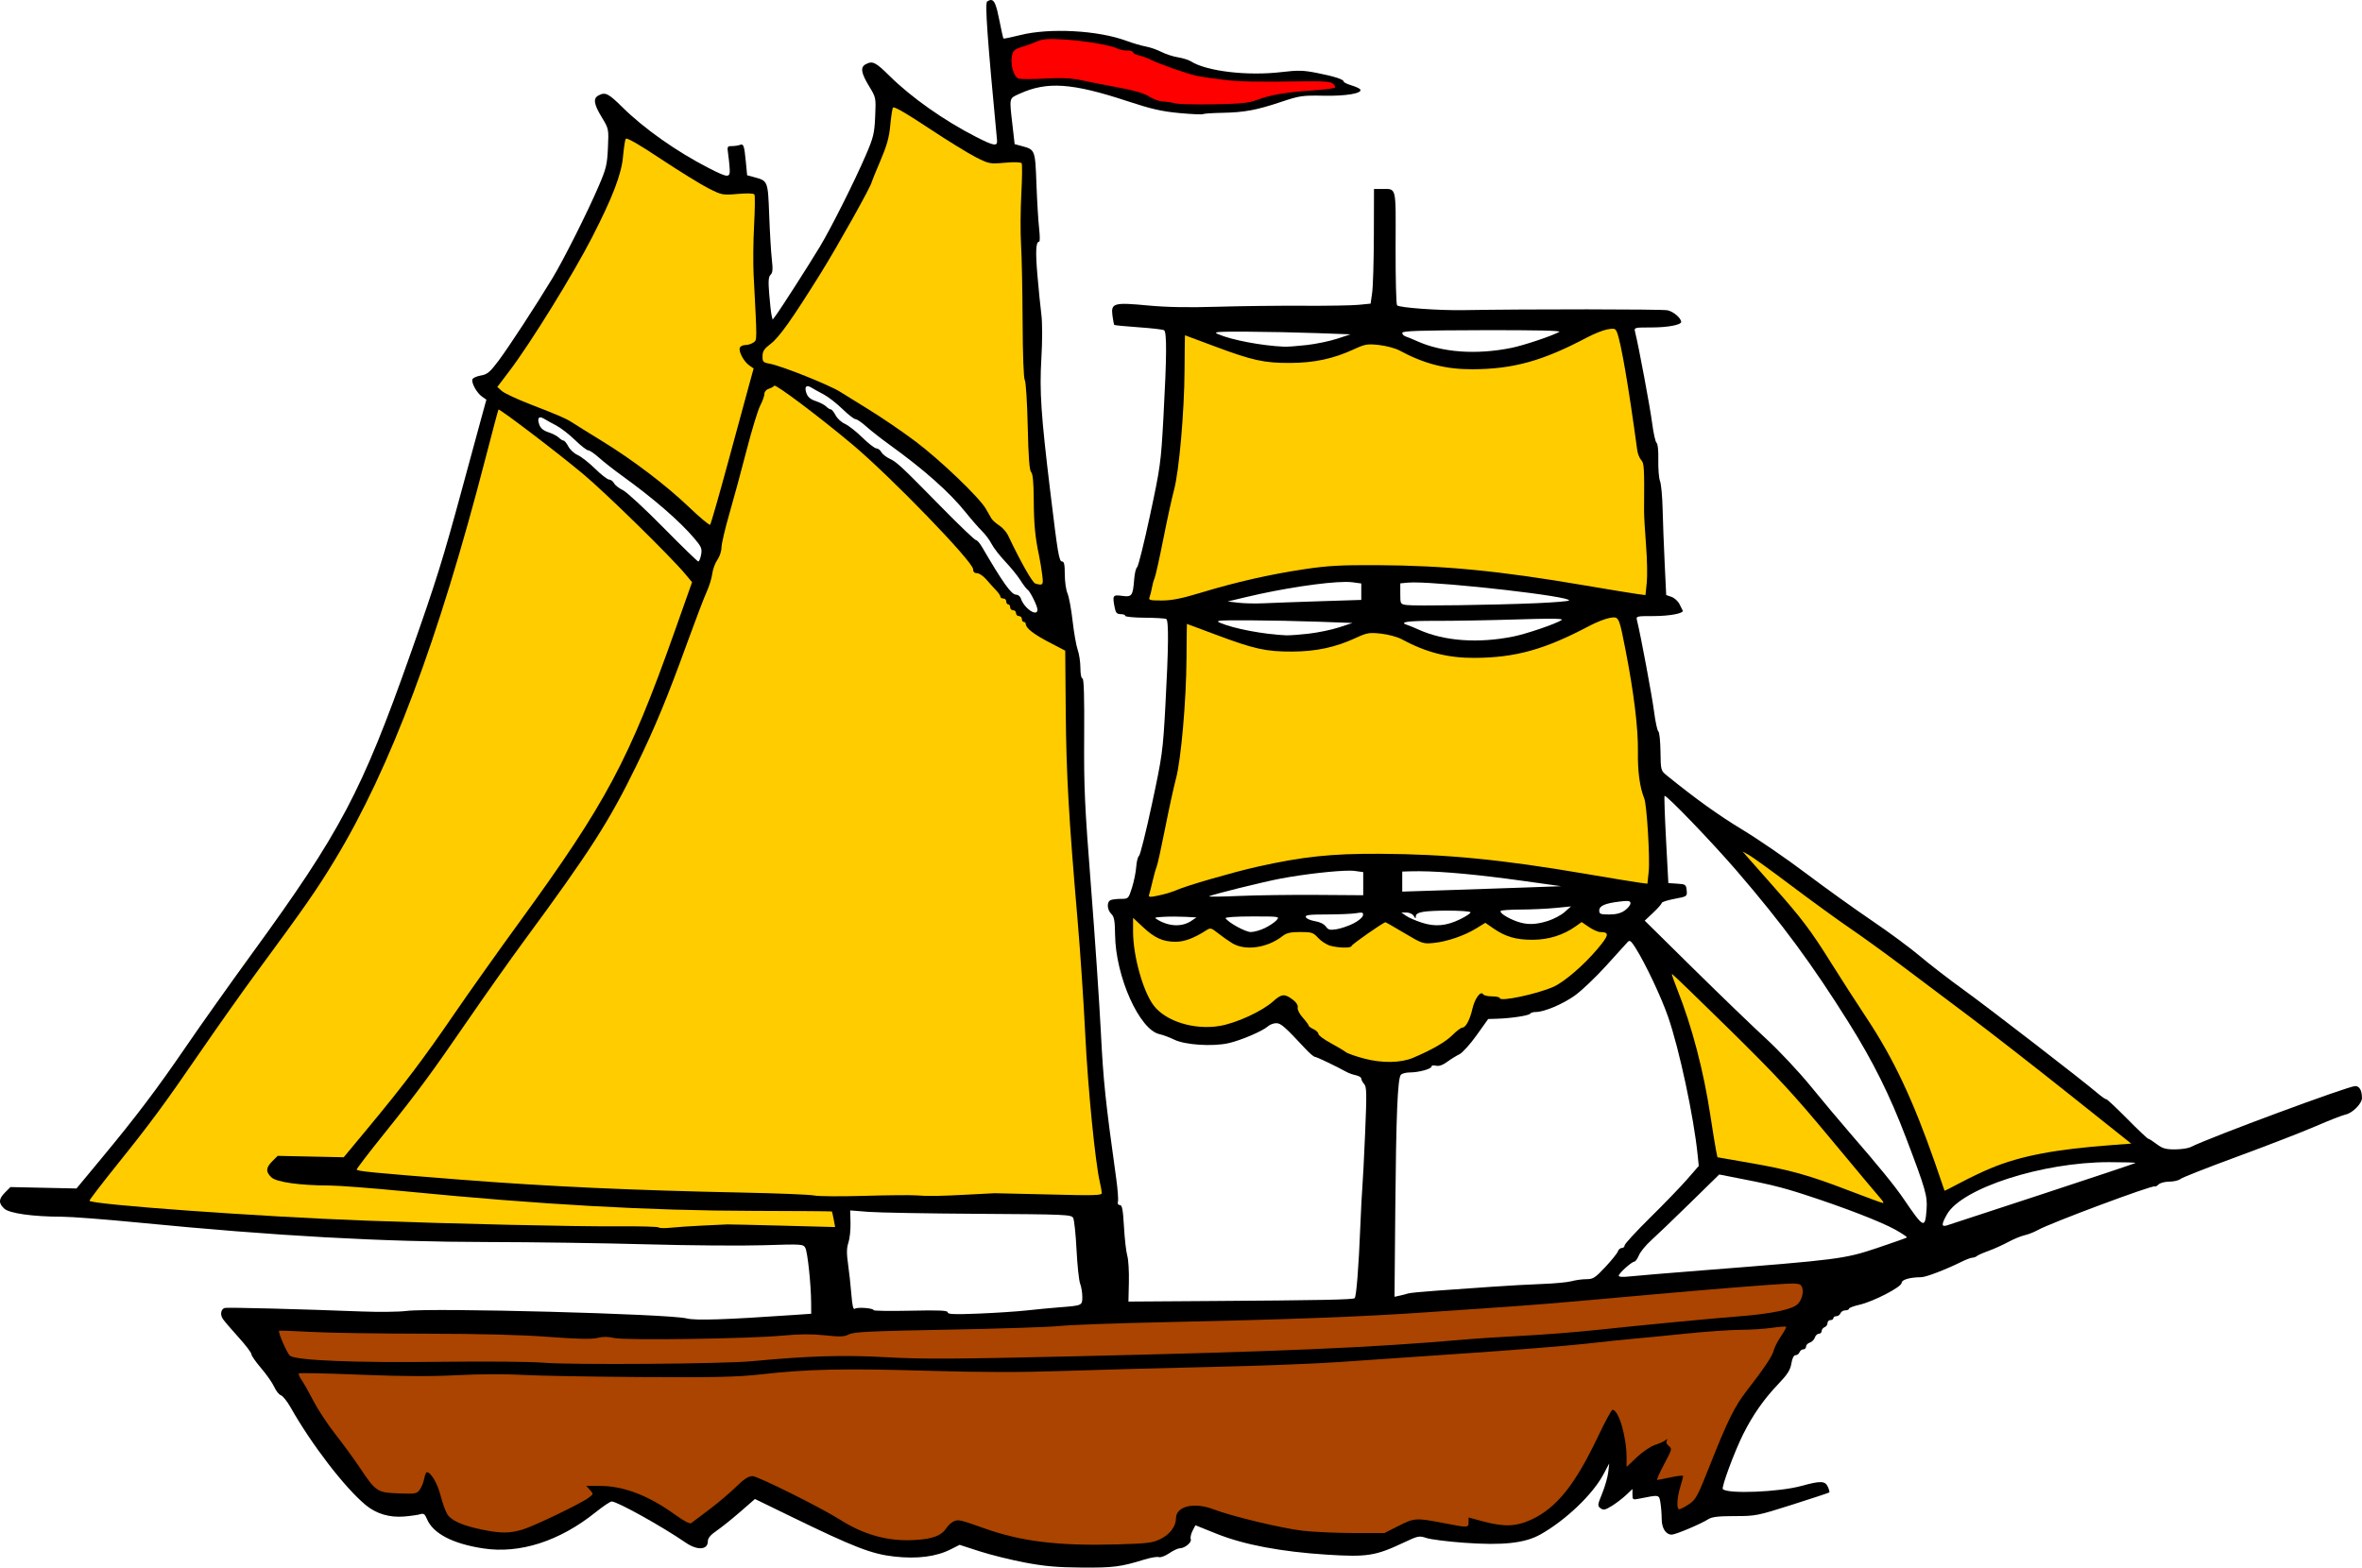 <?xml version="1.0" encoding="UTF-8"?>
<svg version="1.1" viewBox="0 0 1291.6 857.4" xmlns="http://www.w3.org/2000/svg">
<g stroke-width="1.067">
<path transform="translate(-5.281 -49.355)" d="m547.23 49.357c-0.614-0.024-1.315 0.268-2.15 0.807-1.28 0.826 0.107 20.318 5.402 75.9 0.333 3.493-1.697 3.166-11.479-1.84-17.569-8.992-35.428-21.587-47.365-33.406-7.579-7.504-9.242-8.313-12.973-6.316-3.018 1.615-2.545 4.756 1.791 11.895 3.853 6.342 3.854 6.35 3.393 16.672-0.414 9.263-0.933 11.429-5.047 20.996-6.21 14.442-19.104 40.134-25.256 50.326-6.077 10.067-21.459 34.068-23.973 37.404l-1.807 2.397-0.566-2.397c-0.311-1.319-0.893-6.532-1.295-11.584-0.572-7.197-0.409-9.484 0.754-10.57 1.149-1.073 1.303-2.979 0.68-8.416-0.443-3.865-1.091-14.707-1.439-24.094-0.699-18.849-0.698-18.845-8.115-20.842l-3.949-1.062-0.691-7.182c-0.883-9.169-1.251-10.214-3.305-9.426-0.923 0.354-2.881 0.645-4.352 0.645-2.484 0-2.63 0.283-2.074 4 0.329 2.2 0.72 5.919 0.867 8.266 0.33 5.266-0.697 5.245-11.41-0.238-17.569-8.992-35.428-21.587-47.365-33.406-7.579-7.504-9.242-8.313-12.973-6.316-3.018 1.615-2.546 4.756 1.791 11.895 3.853 6.342 3.854 6.352 3.393 16.674-0.414 9.263-0.935 11.427-5.049 20.994-6.224 14.477-19.113 40.155-25.26 50.326-9.107 15.069-24.137 38.074-29.654 45.393-4.607 6.111-6.028 7.288-9.508 7.883-2.25 0.384-4.326 1.309-4.611 2.053-0.725 1.89 2.349 7.483 5.217 9.492l2.394 1.678-2.268 8.254c-1.248 4.54-6.176 22.654-10.949 40.254-10.667 39.329-14.314 50.997-28.479 91.082-26.452 74.859-38.202 97.062-86.426 163.32-11.742 16.133-27.75 38.693-35.574 50.133-16.461 24.068-27.567 38.773-46.723 61.867l-13.713 16.533-36.117-0.77-2.93 2.93c-3.574 3.574-3.695 5.818-0.477 8.842 2.783 2.614 15.61 4.415 31.689 4.447 4.993 0.01 23.713 1.448 41.6 3.195 75.148 7.343 133.09 10.565 191.46 10.645 24.053 0.033 62.934 0.594 86.4 1.246 23.466 0.652 52.365 0.876 64.217 0.5 20.948-0.665 21.582-0.623 22.713 1.49 1.238 2.314 3.108 20.026 3.168 30.004l0.035 5.996-9.332 0.646c-37.479 2.595-54.005 3.129-58.797 1.9-9.548-2.447-139.07-5.9-153.2-4.084-4.107 0.527-15.147 0.658-24.533 0.289-33.007-1.297-73.614-2.343-74.852-1.93-2.112 0.707-2.608 3.637-1.018 6.004 0.832 1.237 4.682 5.745 8.557 10.018 3.875 4.273 7.045 8.433 7.045 9.246 0 0.813 2.407 4.279 5.348 7.699 2.941 3.421 6.151 8.015 7.135 10.211 0.984 2.196 2.636 4.263 3.674 4.592 1.037 0.329 3.432 3.332 5.32 6.674 11.504 20.361 29.698 44.012 41.068 53.385 5.784 4.768 13.006 6.914 21.02 6.248 3.613-0.3 7.576-0.869 8.807-1.266 1.804-0.581 2.497-0.089 3.59 2.549 3.311 7.994 14.036 13.613 30.879 16.176 19.938 3.034 41.68-3.966 61.352-19.752 4.065-3.262 8.036-5.93 8.826-5.93 3.059 0 27.508 13.601 40.508 22.535 6.329 4.349 12.074 4.001 12.074-0.732 0-1.773 1.433-3.487 4.918-5.885 2.704-1.861 8.5-6.508 12.881-10.328l7.965-6.947 19.918 9.693c34.396 16.738 43.848 20.399 56.256 21.785 12.57 1.405 22.943 0.076 30.92-3.963l4.824-2.443 10.893 3.525c5.991 1.938 17.133 4.706 24.76 6.15 10.842 2.054 17.644 2.653 31.186 2.75 17.231 0.124 21.31-0.394 33.98-4.322 3.574-1.108 7.232-1.733 8.129-1.389s3.44-0.601 5.65-2.102c2.211-1.5 4.805-2.728 5.766-2.728 2.77 0 6.701-3.243 6.035-4.979-0.329-0.856 0.107-2.92 0.969-4.586l1.566-3.027 11.523 4.627c14.986 6.017 35.221 9.855 60.383 11.453 21.931 1.393 26.571 0.672 41.746-6.486 8.134-3.837 8.727-3.959 12.682-2.625 2.282 0.77 11.432 1.934 20.332 2.588 21.453 1.576 33.47 0.275 42.033-4.547 13.735-7.734 28.545-21.85 34.34-32.73l3.244-6.088-0.537 4.801c-0.295 2.64-1.779 7.849-3.301 11.576-2.607 6.387-2.658 6.854-0.896 8.143 1.578 1.154 2.54 0.951 6.186-1.303 2.374-1.468 5.879-4.147 7.785-5.953l3.467-3.281v3.008c0 2.826 0.211 2.967 3.467 2.314 11.35-2.276 11.085-2.325 11.83 2.184 0.373 2.261 0.685 6.234 0.691 8.828 0.013 5.124 2.241 8.617 5.5 8.617 2.116 0 15.792-5.779 20.064-8.479 1.96-1.238 5.59-1.654 14.4-1.654 11.425 0 12.375-0.189 31.514-6.277 10.853-3.452 19.93-6.45 20.172-6.662 0.242-0.212-0.108-1.587-0.777-3.057-1.513-3.32-3.918-3.4-14.561-0.48-12.178 3.341-40.138 4.462-42.881 1.719-0.903-0.903 6.366-20.524 11.131-30.043 5.249-10.486 11.286-19.132 18.99-27.199 5.258-5.506 6.772-7.867 7.365-11.467 0.477-2.895 1.304-4.533 2.287-4.533 0.847 0 1.817-0.722 2.154-1.602 0.338-0.88 1.282-1.6 2.1-1.6 0.817 0 1.486-0.687 1.486-1.527 0-0.84 0.935-1.825 2.078-2.188 1.143-0.363 2.375-1.597 2.738-2.74 0.363-1.143 1.347-2.078 2.188-2.078 0.841 0 1.529-0.669 1.529-1.486 0-0.817 0.72-1.762 1.6-2.1 0.88-0.338 1.6-1.348 1.6-2.246 0-0.898 0.72-1.635 1.6-1.635s1.6-0.48 1.6-1.066c0-0.587 0.736-1.066 1.635-1.066s1.908-0.72 2.246-1.6 1.526-1.6 2.635-1.6c1.111 0 2.018-0.399 2.018-0.885s2.522-1.448 5.602-2.139c7.66-1.717 23.199-9.761 23.199-12.01 0-1.746 4.518-3.058 10.666-3.094 2.638-0.015 13.407-4.133 22.082-8.445 2.465-1.225 5.129-2.228 5.92-2.228 0.791 0 1.896-0.401 2.451-0.891 0.557-0.49 3.414-1.755 6.348-2.811 2.933-1.056 7.787-3.243 10.785-4.859 2.999-1.617 7.046-3.289 8.994-3.717 1.948-0.428 5.186-1.7 7.193-2.828 6.969-3.914 63.045-24.834 64.002-23.877 0.264 0.264 1.177-0.216 2.029-1.068 0.852-0.852 3.517-1.549 5.922-1.549 2.405 0 5.13-0.649 6.057-1.441 0.926-0.793 15.124-6.383 31.551-12.42 16.426-6.037 35.626-13.486 42.666-16.553 7.04-3.067 14.347-5.914 16.238-6.326 3.695-0.806 8.838-6.024 8.815-8.941-0.035-4.246-1.345-6.586-3.691-6.586-3.782 0-79.123 27.927-90.022 33.369-1.391 0.694-5.279 1.262-8.641 1.262-5.015 0-6.797-0.522-9.934-2.914-2.1-1.604-4.162-2.916-4.576-2.916s-5.605-4.912-11.537-10.914c-5.932-6.002-11.083-10.823-11.447-10.713-0.364 0.11-2.523-1.383-4.799-3.32-8.686-7.393-59.286-46.454-73.188-56.498-8.002-5.782-18.781-14.102-23.951-18.488-5.17-4.386-17.08-13.18-26.467-19.541-9.387-6.361-25.55-17.965-35.918-25.787-10.368-7.822-25.881-18.475-34.473-23.672-13.226-7.999-25.931-17.119-41.609-29.863-3.136-2.549-3.203-2.807-3.336-12.957-0.075-5.697-0.598-10.663-1.164-11.035-0.566-0.373-1.619-5.237-2.34-10.811-1.116-8.627-7.365-42.067-9.307-49.805-0.611-2.435-0.512-2.463 8.938-2.463 8.931 0 16.821-1.504 16.023-3.055-0.192-0.373-1-1.974-1.795-3.559-0.795-1.584-2.748-3.334-4.338-3.889l-2.891-1.008-0.836-17.445c-0.46-9.595-0.965-22.964-1.123-29.711-0.158-6.747-0.794-13.563-1.414-15.148-0.619-1.585-1.043-6.774-0.941-11.529 0.109-5.106-0.277-8.949-0.943-9.385-0.62-0.406-1.718-5.298-2.439-10.871-1.116-8.627-7.365-42.068-9.307-49.805-0.611-2.435-0.512-2.463 8.938-2.463 8.859 0 16.308-1.392 16.252-3.037-0.073-2.127-4.311-5.722-7.496-6.359-3.179-0.636-76.77-0.685-111.41-0.074-13.544 0.239-35.142-1.314-36.445-2.619-0.489-0.49-0.852-14.735-0.807-31.656 0.092-34.593 0.764-31.937-8.082-31.973l-3.732-0.016-0.07 25.334c-0.039 13.933-0.455 28.045-0.924 31.357l-0.852 6.021-6.543 0.652c-3.599 0.358-17.345 0.588-30.545 0.51-13.2-0.078-34.32 0.17-46.934 0.551-15.833 0.478-27.55 0.256-37.844-0.717-18.6-1.758-20.201-1.299-19.301 5.541 0.342 2.594 0.795 4.89 1.008 5.104 0.213 0.213 6.155 0.789 13.205 1.279 7.049 0.49 13.353 1.22 14.008 1.625 1.56 0.964 1.463 14.549-0.342 47.543-1.367 24.988-1.69 27.347-7.352 53.766-3.256 15.196-6.43 27.945-7.053 28.33-0.623 0.385-1.336 3.31-1.584 6.502-0.716 9.195-1.22 9.889-6.641 9.146-5.106-0.7-5.357-0.277-3.971 6.656 0.522 2.611 1.215 3.334 3.199 3.334 1.393 0 2.533 0.426 2.533 0.947 0 0.521 4.809 0.98 10.688 1.018 5.878 0.038 11.159 0.359 11.734 0.715 1.396 0.863 1.242 15.818-0.488 47.453-1.367 24.987-1.689 27.345-7.35 53.764-3.256 15.197-6.438 27.95-7.068 28.34-0.63 0.39-1.314 3.075-1.52 5.969-0.206 2.894-1.246 8.021-2.312 11.395-1.905 6.026-2.009 6.133-5.924 6.133-2.192 0-4.744 0.292-5.672 0.648-2.287 0.877-2.133 5.235 0.268 7.578 1.587 1.55 1.978 3.712 2.076 11.508 0.289 22.826 13.369 51.999 24.338 54.281 1.817 0.378 5.417 1.725 8 2.992 5.897 2.893 20.913 3.875 29.643 1.939 6.693-1.484 18.758-6.641 21.637-9.246 1.034-0.936 3.059-1.701 4.498-1.701 2.535 0 4.6 1.811 15.961 13.994 2.26 2.423 4.58 4.406 5.154 4.406 0.905 0 11.434 5.026 17.504 8.355 1.118 0.613 3.353 1.394 4.967 1.734s2.934 1.172 2.934 1.848c0 0.676 0.709 2.013 1.576 2.971 1.359 1.502 1.435 5.113 0.541 26.217-0.57 13.461-1.252 26.875-1.516 29.809-0.264 2.933-0.777 12.774-1.141 21.867-0.886 22.138-2.157 38.251-3.09 39.184-0.844 0.844-17.595 1.174-81.105 1.598l-42.604 0.285 0.244-10.666c0.134-5.866-0.258-12.347-0.871-14.4-0.613-2.053-1.425-9.134-1.805-15.734-0.546-9.511-1.012-12-2.25-12-0.994 0-1.375-0.716-1.047-1.971 0.283-1.084-0.147-6.724-0.957-12.533-5.884-42.215-7.014-52.986-8.381-79.895-0.834-16.426-3.275-52.427-5.426-80-3.442-44.127-3.886-53.936-3.707-81.867 0.14-21.814-0.151-31.734-0.93-31.734-0.659 0-1.133-2.397-1.133-5.732 0-3.153-0.662-7.607-1.471-9.898-0.809-2.292-2.067-9.434-2.797-15.869-0.729-6.435-1.988-13.212-2.797-15.061-0.808-1.849-1.469-6.529-1.469-10.4 0-5.286-0.369-7.039-1.478-7.039-1.658 0-2.309-3.856-6.484-38.398-5.05-41.78-5.907-54.591-4.856-72.535 0.573-9.784 0.579-19.581 0.014-24-0.525-4.106-1.498-13.808-2.16-21.559-1.133-13.258-0.863-18.441 0.959-18.441 0.431 0 0.412-3.239-0.041-7.199-0.453-3.96-1.109-14.879-1.457-24.266-0.698-18.826-0.706-18.847-8.047-20.824l-3.881-1.045-1.219-10.703c-1.71-15.033-1.895-14.222 3.85-16.838 15.165-6.906 28.781-5.953 59.416 4.156 12.704 4.192 18.401 5.491 28.004 6.385 6.63 0.617 12.444 0.882 12.92 0.588 0.476-0.294 5.154-0.615 10.396-0.713 12.241-0.229 18.719-1.422 32.227-5.936 10.291-3.439 11.729-3.647 23.467-3.42 12.288 0.238 21.253-1.31 19.936-3.441-0.323-0.523-2.487-1.521-4.809-2.217s-4.223-1.611-4.223-2.033c0-1.225-5.186-2.911-14.672-4.773-7.479-1.468-10.368-1.542-19.199-0.484-18.708 2.241-41.091-0.393-49.709-5.85-1.258-0.796-4.446-1.791-7.086-2.211-2.64-0.42-6.722-1.75-9.068-2.955-2.347-1.206-6.186-2.537-8.533-2.957-2.346-0.42-7.146-1.83-10.666-3.133-15.476-5.729-42.009-7.146-58.012-3.1-4.849 1.226-8.963 2.065-9.143 1.865-0.179-0.2-1.233-4.917-2.34-10.484-1.511-7.6-2.569-10.512-4.412-10.584zm268.71 180.59c28.859-0.079 43.239 0.233 42.021 0.914-3.93 2.199-19.359 7.373-26.064 8.74-19.208 3.915-37.953 2.577-51.832-3.699-2.347-1.061-5.106-2.193-6.133-2.516-1.027-0.322-1.866-1.201-1.865-1.953 0.002-1.087 8.978-1.39 43.873-1.486zm-128.68 0.824c10.56 0.049 27.601 0.396 37.867 0.77l18.666 0.678-7.318 2.393c-4.025 1.316-11.465 2.869-16.533 3.449-5.068 0.581-10.654 0.995-12.414 0.92-12.274-0.522-28.85-3.672-36.221-6.883-2.842-1.238-0.862-1.403 15.953-1.326zm-240.08 29.824c0.486 0.073 1.09 0.324 1.803 0.77 1.19 0.743 4.169 2.39 6.619 3.66 2.45 1.27 7.061 4.846 10.244 7.943 3.184 3.098 6.433 5.633 7.223 5.633 0.789 0 3.465 1.823 5.945 4.053 2.48 2.23 8.11 6.648 12.51 9.818 19.083 13.75 33.008 26.122 41.906 37.229 3.011 3.758 6.989 8.318 8.84 10.133 1.85 1.815 4.21 4.98 5.244 7.033 1.034 2.053 4.379 6.373 7.432 9.6 3.053 3.227 6.811 7.867 8.354 10.311 1.542 2.444 3.307 4.755 3.922 5.135 1.369 0.846 5.369 8.958 5.369 10.889 0 4.257-7.373-0.733-9.094-6.154-0.357-1.125-1.52-2.045-2.584-2.045-2.583 0-7.151-6.394-18.723-26.209-1.173-2.009-2.644-3.655-3.268-3.656-0.624-0.002-8.783-7.786-18.133-17.299-23.063-23.466-24.979-25.26-29.023-27.18-1.934-0.918-3.997-2.565-4.584-3.662-0.587-1.097-1.791-1.994-2.676-1.994-0.885 0-4.347-2.683-7.695-5.963-3.348-3.28-7.637-6.642-9.529-7.471-1.893-0.829-4.185-2.947-5.094-4.705-0.909-1.758-2.086-3.195-2.615-3.195-0.53 0-1.684-0.721-2.566-1.603-0.882-0.882-3.426-2.202-5.652-2.934-2.827-0.928-4.356-2.208-5.07-4.242-0.951-2.707-0.561-4.111 0.896-3.893zm-146.47 17.045c0.533-0.021 1.254 0.235 2.144 0.791 1.19 0.743 4.169 2.392 6.619 3.662 2.45 1.27 7.059 4.844 10.242 7.941 3.184 3.098 6.435 5.633 7.225 5.633 0.789 0 3.465 1.823 5.945 4.053 2.48 2.23 8.11 6.648 12.51 9.818 17.26 12.436 31.645 24.918 39.666 34.414 3.785 4.481 4.214 5.528 3.6 8.801-0.383 2.043-1.069 3.713-1.525 3.713-0.456 0-9.091-8.385-19.188-18.633-10.096-10.248-20.037-19.429-22.092-20.404-2.055-0.975-4.216-2.671-4.803-3.768-0.587-1.097-1.791-1.994-2.676-1.994-0.885 0-4.348-2.683-7.695-5.963-3.348-3.28-7.637-6.642-9.529-7.471-1.893-0.829-4.185-2.945-5.094-4.703-0.909-1.758-2.086-3.197-2.615-3.197-0.53 0-1.686-0.721-2.568-1.603-0.882-0.882-3.424-2.202-5.65-2.934-2.827-0.928-4.358-2.208-5.072-4.242-0.872-2.482-0.615-3.868 0.557-3.914zm440.26 89.998c1.575-0.006 2.899 0.058 3.928 0.199l4.76 0.652v4.494 4.496l-22.666 0.727c-12.467 0.4-26.268 0.902-30.668 1.117-4.4 0.215-10.639 0.081-13.865-0.299l-5.867-0.691 10.133-2.418c19.919-4.752 43.221-8.236 54.246-8.277zm37.256 0.275c18.639-0.019 86.415 7.651 85.035 9.883-0.249 0.403-8.272 1.069-17.828 1.48-23.067 0.992-66.623 1.609-70.975 1.004-3.417-0.475-3.467-0.564-3.467-6.17v-5.686l4.197-0.4c0.771-0.074 1.794-0.11 3.037-0.111zm73.266 19.857c6.558-0.045 8.587 0.205 7.656 0.777-3.577 2.198-19.024 7.457-26.191 8.918-19.208 3.915-37.953 2.579-51.832-3.697-2.347-1.061-5.106-2.193-6.133-2.516-5.186-1.628-0.204-2.374 15.467-2.316 9.533 0.035 29.334-0.311 44-0.77 7.535-0.235 13.099-0.369 17.033-0.396zm-173.15 0.867c2.506-0.024 5.782-0.019 9.986 0 10.56 0.049 27.601 0.394 37.867 0.768l18.666 0.68-7.318 2.393c-4.025 1.316-11.465 2.869-16.533 3.449-5.068 0.581-10.654 0.995-12.414 0.92-12.274-0.522-28.85-3.672-36.221-6.883-2.132-0.929-1.551-1.254 5.967-1.326zm237.16 96.035c0.825-0.825 25.947 25.283 39.6 41.152 24.791 28.818 41.038 50.853 61.129 82.908 13.286 21.197 22.386 39.493 31.307 62.934 10.699 28.113 11.767 31.821 11.244 39.051-0.791 10.941-1.481 10.639-12.422-5.445-4.966-7.301-13.423-17.685-29.543-36.273-5.342-6.16-15.004-17.68-21.471-25.6-6.487-7.944-17.451-19.619-24.455-26.041-6.983-6.403-24.743-23.522-39.469-38.043l-26.773-26.402 4.641-4.367c2.552-2.402 4.641-4.788 4.641-5.303 0-0.515 3.145-1.528 6.99-2.254 6.951-1.312 6.989-1.339 6.666-4.654-0.306-3.144-0.601-3.352-5.17-3.65l-4.848-0.316-1.256-23.625c-0.692-12.993-1.056-23.824-0.811-24.07zm-172.13 40.895c1.074 0.005 1.952 0.049 2.594 0.137l4.76 0.652v6.324 6.324l-25.332-0.176c-13.933-0.097-33.014 0.155-42.4 0.561-9.386 0.405-16.827 0.51-16.533 0.232 0.863-0.817 29.608-7.951 39.467-9.795 12.82-2.398 29.929-4.295 37.445-4.26zm38.055 0.312c13.295 0.096 32.003 1.84 56.766 5.289l20.801 2.897-19.201 0.695c-10.56 0.382-30.12 1.049-43.467 1.48l-24.266 0.785v-5.481-5.481l4-0.127c1.68-0.053 3.468-0.072 5.367-0.059zm113.12 16.27c1.857-0.043 2.307 0.335 2.307 1.297 0 0.921-1.394 2.668-3.098 3.881-2.157 1.536-4.748 2.205-8.533 2.205-4.746 0-5.436-0.272-5.436-2.158 0-2.585 3.164-3.968 11.266-4.92 1.516-0.178 2.65-0.285 3.494-0.305zm-30.227 2.978-3.455 3.072c-1.901 1.689-6.022 3.878-9.16 4.867-6.779 2.137-11.553 2.216-16.975 0.281-5.117-1.827-9.733-4.848-8.812-5.768 0.393-0.393 5.355-0.73 11.025-0.748 5.671-0.018 14.15-0.407 18.844-0.867l8.533-0.838zm-67.691 2.297c6.545-7.5e-4 12.76 0.342 12.76 0.963 0 0.544-2.522 2.219-5.602 3.723-7.663 3.741-13.809 4.276-21.191 1.846-3.296-1.085-7.123-2.763-8.504-3.731l-2.512-1.76h2.852c1.59 0 3.331 0.826 3.938 1.867 0.947 1.627 1.091 1.644 1.119 0.139 0.022-1.158 1.352-1.944 4.033-2.387 2.726-0.451 8.017-0.66 13.107-0.66zm-47.275 1.094c1.284-0.031 1.434 0.41 1.209 1.58-0.206 1.071-2.571 3.044-5.256 4.383-2.685 1.339-6.822 2.744-9.193 3.123-3.61 0.577-4.564 0.331-5.856-1.514-0.929-1.326-3.291-2.483-5.939-2.906-2.419-0.387-4.654-1.367-4.965-2.178-0.461-1.2 1.659-1.476 11.4-1.486 6.582-0.006 13.817-0.316 16.076-0.689 1.122-0.185 1.94-0.298 2.523-0.312zm-59.33 2.082c15.029 0 15.146 0.017 13.256 2.106-1.048 1.159-3.915 3.079-6.369 4.268-2.454 1.188-5.908 2.16-7.676 2.16-2.913 0-12.278-5.144-13.775-7.566-0.347-0.561 5.769-0.967 14.564-0.967zm-42.668 0.078c2.127 0 4.297 0.045 5.994 0.133l6.172 0.322-2.723 1.85c-4.945 3.362-11.811 3.237-18.078-0.332-2.59-1.475-2.507-1.528 2.894-1.84 1.529-0.088 3.614-0.133 5.74-0.133zm248.76 13.363c0.793-0.18 1.663 0.851 3.506 3.76 5.381 8.492 14.077 26.906 17.838 37.773 6.125 17.7 14.008 54.568 16.123 75.391l0.621 6.1-6.287 7.234c-3.457 3.978-12.58 13.434-20.271 21.012s-13.986 14.417-13.986 15.199-0.687 1.422-1.527 1.422c-0.84 0-1.809 0.841-2.15 1.867-0.342 1.027-3.427 4.867-6.857 8.533-5.576 5.96-6.677 6.667-10.385 6.672-2.281 0.003-5.918 0.498-8.082 1.1-2.165 0.601-9.365 1.283-16 1.516s-19.265 0.937-28.064 1.564c-8.8 0.628-22.241 1.579-29.867 2.113-7.627 0.534-14.587 1.215-15.467 1.514s-2.911 0.831-4.514 1.182l-2.914 0.639 0.428-48.283c0.453-50.97 1.274-70.889 3.008-73.082 0.58-0.733 2.796-1.337 4.924-1.34 4.936-0.008 11.869-1.914 11.869-3.264 0-0.57 1.091-0.763 2.426-0.428 1.628 0.409 3.649-0.284 6.135-2.103 2.039-1.492 5.054-3.357 6.701-4.144 1.647-0.788 5.859-5.45 9.361-10.359l6.369-8.926 5.037-0.158c7.591-0.237 17.294-1.732 17.932-2.764 0.311-0.503 1.662-0.914 3.002-0.914 4.651 0 14.735-4.245 21.424-9.018 3.699-2.639 11.403-9.97 17.121-16.291 5.718-6.32 11.005-12.151 11.748-12.957 0.281-0.305 0.536-0.498 0.801-0.559zm262.39 120.96c8.234 0 14.772 0.197 14.527 0.438-0.244 0.24-23.005 7.851-50.578 16.912-27.573 9.061-51.213 16.816-52.533 17.234-3.083 0.977-3.092-0.53-0.033-5.973 8.08-14.376 52.168-28.611 88.617-28.611zm-213.12 6.75 4.799 0.926c22.649 4.362 29.059 5.906 42.133 10.158 21.626 7.034 41.667 14.789 49.414 19.121 3.711 2.075 6.54 3.981 6.287 4.234s-7.602 2.853-16.33 5.777c-17.83 5.973-20.965 6.374-95.371 12.207-19.066 1.495-37.186 3.007-40.266 3.361-3.489 0.401-5.6 0.239-5.6-0.434 0-1.297 7.114-7.701 8.555-7.701 0.558 0 1.671-1.56 2.473-3.467 0.801-1.907 3.808-5.575 6.682-8.152 2.873-2.578 12.425-11.74 21.225-20.359l16-15.672zm-475.21 19.643 9.871 0.785c5.429 0.432 32.621 0.917 60.426 1.08 47.343 0.277 50.624 0.418 51.627 2.211 0.589 1.053 1.424 8.909 1.855 17.457 0.432 8.548 1.319 16.893 1.973 18.545 0.654 1.651 1.189 4.882 1.189 7.18 0 4.791 0.034 4.774-12.801 5.764-4.4 0.339-12.32 1.097-17.6 1.682-5.28 0.585-17.161 1.365-26.4 1.734-13.17 0.527-16.799 0.382-16.799-0.674 0-1.052-4.431-1.251-20.268-0.91-11.146 0.24-20.266 0.108-20.266-0.293 0-1.13-8.918-1.799-10.262-0.77-0.847 0.649-1.398-1.645-1.898-7.9-0.388-4.848-1.206-12.306-1.816-16.57-0.837-5.845-0.784-8.733 0.211-11.732 0.726-2.189 1.238-7.043 1.139-10.785l-0.182-6.803z"/>
<path transform="translate(-5.281 -49.355)" d="m986.45 751.41c-2.468-0.067-6.622 0.18-13.902 0.701-19.563 1.399-55.675 4.466-95.41 8.102-15.84 1.449-36.241 3.12-45.334 3.713s-29.972 2.024-46.398 3.18c-34.159 2.404-76.695 4.007-144 5.432-25.813 0.546-51.255 1.473-56.535 2.059-5.28 0.586-32.673 1.487-60.873 2.004-42.462 0.778-51.811 1.22-54.408 2.562-2.626 1.358-4.778 1.446-13.229 0.543-7.117-0.76-13.871-0.719-22.906 0.139-18.521 1.758-86.345 2.73-92.316 1.322-3.328-0.785-6.141-0.796-9.172-0.033-3.171 0.798-10.572 0.637-26.945-0.586-15.263-1.14-37.169-1.699-67.629-1.727-24.779-0.022-52.731-0.465-62.113-0.984-9.383-0.519-17.2-0.804-17.371-0.633-0.73 0.73 4.237 12.175 5.92 13.643 3.025 2.637 36.006 3.961 83.443 3.348 24.067-0.311 47.851-0.086 55.467 0.523 15.542 1.244 97.91 0.639 113.6-0.836 31.32-2.943 50.143-3.504 73.588-2.188 19.508 1.096 36.469 1.023 100.28-0.438 115.14-2.635 164.96-4.766 215.85-9.229 6.83-0.599 21.299-1.535 32.152-2.082 10.853-0.547 28.853-1.96 40-3.141 28.014-2.966 62.483-6.265 78.455-7.508 16.979-1.321 28.521-3.721 31.537-6.555 2.719-2.554 3.77-7.785 2.039-10.152-0.535-0.732-1.317-1.113-3.785-1.18zm-7.016 23.602c-1.42 0.106-3.314 0.319-5.338 0.611-4.048 0.585-11.771 1.072-17.164 1.084-5.393 0.012-18.834 0.95-29.867 2.084s-23.661 2.37-28.061 2.748c-4.4 0.378-16.401 1.627-26.668 2.775-10.267 1.148-39.786 3.51-65.6 5.25-25.813 1.74-57.012 3.884-69.332 4.768-12.32 0.883-43.521 2.08-69.334 2.66-25.813 0.58-62.053 1.563-80.533 2.186-24.459 0.824-45.064 0.797-75.734-0.1-45.155-1.321-64.807-0.894-90.133 1.957-13.247 1.491-24.594 1.749-65.951 1.494-27.473-0.169-56.753-0.706-65.066-1.191-8.857-0.517-23.508-0.446-35.383 0.172-14.522 0.756-29.574 0.68-53.102-0.271-18.059-0.73-33.111-1.053-33.449-0.715-0.338 0.338 0.326 1.962 1.477 3.609 1.15 1.647 4.076 6.836 6.502 11.529 2.426 4.693 7.811 12.853 11.965 18.133 4.154 5.28 10.116 13.439 13.248 18.133 8.903 13.343 9.587 13.801 21.314 14.232 9.357 0.344 10.018 0.226 11.645-2.096 0.948-1.354 2.019-4.04 2.381-5.967 0.361-1.927 1.001-3.502 1.42-3.502 2.243 0 5.783 5.993 7.514 12.723 1.079 4.193 2.766 8.853 3.748 10.352 2.263 3.453 8.427 6.163 18.893 8.307 10.354 2.121 14.992 2.12 22.152-0.006 6.279-1.865 32.091-14.301 36.266-17.473 2.595-1.972 2.606-2.042 0.635-4.221l-2.004-2.215 7.365 0.012c13.112 0.022 26.678 5.231 41.426 15.906 4.369 3.162 7.86 5 8.533 4.49 0.626-0.474 5.006-3.771 9.732-7.326 4.726-3.555 11.348-9.153 14.715-12.439 4.534-4.426 6.909-5.977 9.16-5.977 2.809 0 37.23 17.131 47.547 23.664 13.512 8.556 26.473 12.114 41.088 11.281 9.979-0.569 14.628-2.346 17.469-6.682 1.001-1.528 2.868-3.165 4.148-3.639 2.529-0.936 3.275-0.757 16.746 4.027 20.155 7.158 40.521 9.596 72.533 8.682 16.506-0.472 19.225-0.81 23.49-2.912 5.182-2.554 8.51-6.976 8.51-11.309 0-6.652 9.888-9.041 20.523-4.959 10.072 3.866 37.698 10.489 48.979 11.742 6.067 0.674 18.562 1.232 27.766 1.238l16.732 0.012 7.535-3.84c8.755-4.462 9.792-4.534 24.371-1.703 13.868 2.693 14.094 2.684 14.094-0.416v-2.543l7.734 2.078c11.788 3.17 18.341 2.922 26.756-1.016 13.676-6.4 23.732-18.968 36.252-45.307 3.834-8.067 7.411-14.668 7.949-14.668 3.418 0 7.709 14.697 7.709 26.406v4.838l5.635-5.33c3.099-2.931 7.539-5.942 9.867-6.693 2.328-0.751 4.924-1.902 5.769-2.559 1.192-0.926 1.348-0.88 0.693 0.209-0.527 0.876-0.102 1.964 1.129 2.891 1.882 1.417 1.761 1.883-2.607 10.062-2.519 4.717-4.199 8.56-3.732 8.539 0.466-0.021 3.847-0.682 7.514-1.469s6.666-1.085 6.666-0.664c0 0.421-0.714 3.12-1.588 6-1.838 6.059-2.1 12.17-0.521 12.17 0.599 0 2.957-1.236 5.242-2.748 3.85-2.548 4.713-4.164 11.785-22.043 9.277-23.455 13.25-31.489 19.672-39.781 9.775-12.623 14.195-19.217 14.924-22.258 0.408-1.703 2.202-5.217 3.984-7.809s3.026-4.925 2.764-5.188c-0.131-0.131-1.078-0.13-2.498-0.023z" fill="#a40"/>
<path transform="translate(-5.281 -49.355)" d="m494 108.12c-0.242-0.032-0.391 0.008-0.449 0.117-0.382 0.712-1.041 5.108-1.465 9.771-0.591 6.504-1.864 11.036-5.461 19.457-2.579 6.038-4.688 11.208-4.688 11.488 0 1.695-18.517 34.827-27.746 49.645-15.947 25.604-22.848 35.324-27.639 38.932-3.37 2.538-4.262 3.908-4.301 6.619-0.045 3.123 0.297 3.481 3.951 4.143 6.473 1.172 32.99 11.784 38.666 15.475 1.467 0.954 8.427 5.266 15.467 9.582 7.04 4.316 18.552 12.176 25.582 17.465 13.517 10.168 34.87 30.614 38.432 36.801 1.166 2.026 2.547 4.427 3.068 5.334 0.522 0.907 2.425 2.61 4.229 3.783 1.804 1.173 3.964 3.574 4.801 5.334 7.12 14.971 13.417 26.066 15.043 26.506 4.194 1.135 4.407 0.854 3.689-4.906-0.384-3.08-1.156-7.76-1.715-10.4-2.169-10.242-2.818-17.041-2.904-30.453-0.062-9.609-0.503-14.333-1.424-15.252-0.952-0.951-1.486-8.104-1.867-25.014-0.293-13.028-1.013-24.401-1.6-25.281-0.64-0.961-1.119-13.747-1.199-32-0.073-16.72-0.458-35.679-0.852-42.133-0.394-6.453-0.331-18.857 0.139-27.562 0.47-8.706 0.561-16.305 0.201-16.887-0.407-0.659-3.854-0.778-9.129-0.318-8.239 0.719-8.679 0.636-15.926-3.014-4.099-2.064-15.825-9.302-26.057-16.082-10.946-7.253-17.154-10.927-18.848-11.148zm-146.13 17.068c-0.242-0.032-0.391 0.006-0.449 0.115-0.382 0.712-1.041 5.11-1.465 9.773-0.875 9.627-5.639 22.072-16.76 43.787-10.48 20.464-33.659 57.986-45.344 73.4l-6.621 8.732 2.465 2.215c1.355 1.218 8.415 4.517 15.688 7.332 15.638 6.053 19.778 7.871 23.355 10.25 1.467 0.975 8.427 5.305 15.467 9.621 17.154 10.518 35.258 24.276 48.104 36.559 5.81 5.556 10.891 9.784 11.291 9.396s4.894-16.067 9.986-34.84c5.093-18.773 10.28-37.847 11.527-42.387l2.268-8.254-2.393-1.678c-2.966-2.077-5.935-7.626-5.16-9.645 0.317-0.827 1.701-1.502 3.074-1.502 1.373 0 3.351-0.626 4.396-1.391 2.033-1.487 2.029 0.081 0.08-37.01-0.324-6.16-0.207-18.324 0.258-27.029 0.465-8.706 0.549-16.305 0.189-16.887-0.407-0.659-3.852-0.778-9.127-0.318-8.239 0.719-8.679 0.636-15.926-3.014-4.099-2.064-15.825-9.3-26.057-16.08-10.946-7.253-17.154-10.926-18.848-11.148zm538.65 103.98c-0.596 0.047-1.333 0.162-2.262 0.332-2.334 0.427-7.292 2.39-11.016 4.363-24.34 12.895-40.405 17.363-62.77 17.461-14.565 0.064-26.427-2.985-39.885-10.254-2.283-1.233-7.324-2.589-11.201-3.01-6.417-0.697-7.655-0.484-13.822 2.359-11.197 5.163-21.645 7.398-34.826 7.449-14.247 0.056-20.731-1.382-41.619-9.223-8.665-3.252-15.805-5.912-15.867-5.912s-0.164 8.52-0.227 18.934c-0.138 23.042-2.993 55.535-5.781 65.785-1.129 4.151-3.758 16.188-5.844 26.748s-4.219 20.159-4.74 21.332c-0.522 1.173-1.194 3.574-1.494 5.334-0.3 1.76-0.87 4.04-1.268 5.066-0.645 1.667 0.065 1.867 6.635 1.867 5.546 0 10.89-1.07 21.715-4.348 19.089-5.781 37.663-9.99 56.49-12.801 12.725-1.9 19.815-2.287 40-2.176 36.604 0.201 66.334 3.098 112.53 10.965 13.787 2.348 27.033 4.523 29.436 4.834l4.369 0.566 0.703-6.731c0.387-3.702 0.205-12.997-0.404-20.654-0.609-7.658-1.091-16.083-1.072-18.723 0.173-23.971 0.061-25.939-1.582-27.754-0.92-1.016-1.892-3.468-2.16-5.447-4.7-34.717-8.947-59.396-11.105-64.537-0.626-1.49-1.147-1.969-2.936-1.828zm-457.86 31.166c-0.325 0.502-1.67 1.25-2.99 1.662-1.385 0.432-2.4 1.607-2.4 2.777 0 1.116-1.031 4.009-2.293 6.43-1.262 2.421-4.599 13.355-7.414 24.299-2.816 10.944-7.063 26.617-9.439 34.826-2.376 8.21-4.32 16.535-4.32 18.502 0 1.966-1.007 4.991-2.24 6.723-1.233 1.731-2.496 5.165-2.807 7.631-0.31 2.466-1.671 6.883-3.023 9.816-1.352 2.933-6.027 15.175-10.389 27.201-11.149 30.74-17.799 46.844-27.973 67.732-14.906 30.605-25.49 47.126-61.498 96-7.348 9.973-20.942 29.175-30.209 42.668-20.711 30.157-27.781 39.743-46.584 63.16-8.109 10.099-14.744 18.772-14.744 19.271 0 0.918 9.052 1.802 56.535 5.523 47.827 3.748 94.249 5.877 154.67 7.092 19.067 0.383 36.587 1.097 38.934 1.586 2.347 0.489 14.586 0.582 27.199 0.207 12.613-0.375 25.334-0.502 28.268-0.279 6.898 0.524 13.091 0.434 28.799-0.42 7.04-0.383 13.52-0.721 14.4-0.752 0.88-0.031 14.44 0.281 30.133 0.693 24.021 0.631 28.53 0.516 28.508-0.732-0.014-0.816-0.496-3.519-1.07-6.008-2.556-11.078-6.545-51.504-7.988-80.953-0.866-17.679-2.77-45.997-4.231-62.932-4.783-55.446-6.141-79.374-6.428-113.34l-0.283-33.48-8.75-4.557c-8.545-4.449-12.824-7.799-12.824-10.039 0-0.611-0.48-1.111-1.066-1.111-0.587 0-1.066-0.72-1.066-1.6s-0.72-1.6-1.6-1.6-1.602-0.72-1.602-1.6-0.72-1.6-1.6-1.6-1.6-0.722-1.6-1.602-0.48-1.6-1.066-1.6c-0.587 0-1.066-0.72-1.066-1.6s-0.72-1.6-1.6-1.6-1.602-0.458-1.602-1.018c0-0.56-1.078-2.144-2.398-3.519-1.32-1.375-3.724-4.038-5.342-5.916-1.618-1.878-3.898-3.414-5.066-3.414-1.424 0-2.125-0.715-2.125-2.166 0-4.096-45.211-50.803-66.162-68.352-18.112-15.17-41.907-33.06-42.582-32.016zm-150.82 13.049c-0.171 0.23-3.349 12.177-7.064 26.551-25.724 99.516-51.928 169.42-82.373 219.73-9.856 16.29-16.28 25.524-42.662 61.332-7.348 9.973-20.942 29.175-30.209 42.668-20.711 30.157-27.781 39.743-46.584 63.16-8.109 10.099-14.744 18.772-14.744 19.271 0 2.039 92.835 8.732 150.93 10.881 48.199 1.783 115.04 3.296 137.91 3.123 11.906-0.09 21.987 0.182 22.4 0.604s3.393 0.491 6.619 0.154c3.227-0.337 11.146-0.868 17.6-1.178 6.453-0.31 12.454-0.59 13.334-0.623 0.88-0.033 14.507 0.279 30.281 0.693l28.68 0.754-0.775-4.154c-0.427-2.284-0.875-4.254-0.994-4.377-0.119-0.123-19.396-0.265-42.838-0.318-57.486-0.13-115.96-3.411-190.34-10.68-17.887-1.748-36.607-3.185-41.6-3.195-16.08-0.033-28.909-1.835-31.691-4.449-3.219-3.024-3.097-5.266 0.477-8.84l2.93-2.93 36.117 0.77 13.713-16.533c19.156-23.094 30.261-37.798 46.723-61.867 7.824-11.44 23.832-34 35.574-50.133 47.436-65.175 60.051-88.787 84.865-158.87l9.607-27.135-3.613-4.33c-8.19-9.82-43.648-44.566-56.025-54.898-14.374-12-45.747-35.866-46.252-35.186zm609.22 113.7c-0.508 0.058-1.081 0.163-1.736 0.283-2.334 0.427-7.292 2.39-11.016 4.363-24.34 12.895-40.405 17.363-62.77 17.461-14.565 0.064-26.427-2.987-39.885-10.256-2.283-1.233-7.324-2.587-11.201-3.008-6.417-0.697-7.655-0.484-13.822 2.359-11.197 5.163-21.645 7.396-34.826 7.447-14.247 0.056-20.731-1.38-41.619-9.221-8.665-3.252-15.805-5.912-15.867-5.912s-0.164 8.52-0.227 18.934c-0.138 23.042-2.993 55.535-5.781 65.785-1.129 4.151-3.758 16.188-5.844 26.748-2.085 10.56-4.198 20.159-4.695 21.332-0.497 1.173-1.512 4.773-2.254 8-0.742 3.227-1.573 6.468-1.846 7.201-0.608 1.637 0.431 1.659 6.918 0.15 2.795-0.65 6.521-1.836 8.281-2.637 5.043-2.294 30.838-9.749 43.734-12.641 25.003-5.605 40.742-7.276 67.199-7.131 36.604 0.201 66.334 3.098 112.53 10.965 13.787 2.348 27.033 4.523 29.436 4.834l4.369 0.564 0.695-6.656c0.759-7.265-1.02-36.549-2.43-39.982-2.436-5.935-3.65-14.904-3.465-25.602 0.215-12.441-2.235-32.465-6.852-56-3.109-15.85-3.477-17.788-7.031-17.383zm71.145 127.98 2.193 2.568c1.206 1.412 7.768 8.852 14.584 16.535 15.61 17.596 20.524 24.108 31.711 42.031 4.943 7.92 13.741 21.578 19.551 30.352 14.54 21.957 25.137 44.468 37.164 78.947 2.858 8.194 5.197 15.004 5.197 15.135s3.98-1.879 8.844-4.467c4.864-2.587 12.322-6.139 16.574-7.893 16.378-6.754 35.044-10.306 66.422-12.645l10.24-0.764-33.707-26.855c-18.539-14.771-42.826-33.701-53.973-42.066-11.147-8.365-27.958-21.001-37.359-28.078-9.401-7.077-22.362-16.451-28.801-20.832-6.439-4.381-20.65-14.699-31.58-22.932-10.93-8.233-21.49-15.884-23.467-17.002l-3.594-2.035zm-333.33 36.309v7.543c0 13.277 5.444 32.764 11.297 40.438 6.604 8.659 22.203 13.485 36.037 11.152 9.175-1.547 23.266-8.032 29.301-13.484 4.687-4.234 6.35-4.311 11.178-0.514 1.568 1.233 2.471 2.854 2.205 3.957-0.254 1.055 0.95 3.438 2.768 5.479 1.769 1.986 3.215 3.948 3.215 4.361 0 0.413 1.201 1.298 2.668 1.967 1.467 0.668 2.666 1.835 2.666 2.592 0 0.757 2.999 2.999 6.666 4.982 3.667 1.983 7.388 4.202 8.268 4.932 0.88 0.729 5.439 2.339 10.133 3.578 9.797 2.587 19.954 2.42 26.732-0.438 10.184-4.294 17.728-8.649 21.484-12.402 2.228-2.226 4.64-4.063 5.359-4.082 1.948-0.052 4.158-4.141 5.59-10.346 1.304-5.65 4.544-10.018 5.857-7.893 0.386 0.625 2.594 1.137 4.906 1.137 2.312 0 4.205 0.434 4.205 0.965 0 2.09 20.393-2.223 29.332-6.203 5.925-2.638 16.583-11.808 24.092-20.729 6.402-7.605 6.656-9.178 1.49-9.217-1.184-9e-3 -3.955-1.241-6.158-2.738l-4.006-2.721-3.328 2.369c-6.681 4.757-14.785 7.288-23.422 7.314-9.113 0.028-14.881-1.636-21.457-6.191l-4.459-3.088-4.982 3.066c-6.484 3.99-16.016 7.238-23.369 7.963-5.646 0.557-6.242 0.355-15.85-5.373-5.491-3.273-10.175-5.951-10.41-5.951-1.131 0-18.541 12.171-18.541 12.961 0 1.234-7.181 1.145-11.676-0.145-2.014-0.578-4.982-2.498-6.598-4.268-2.684-2.939-3.531-3.215-9.789-3.215-5.254 0-7.485 0.501-9.584 2.152-8.371 6.585-20.446 8.318-27.598 3.963-2.152-1.31-5.675-3.791-7.828-5.514-3.546-2.837-4.131-2.991-6.221-1.637-6.723 4.358-12.062 6.367-16.922 6.367-6.905 0-11.448-2.052-17.895-8.082l-5.357-5.01zm294.62 30.656c-0.17 0.165 1.193 4.08 3.029 8.701 7.959 20.027 14.289 44.148 18.02 68.668 1.294 8.507 2.695 17.148 3.113 19.201l0.76 3.732 17.027 2.959c22.571 3.923 32.68 6.724 54.359 15.059 9.973 3.834 18.577 6.988 19.119 7.01 0.542 0.022 0.011-1.041-1.19-2.361-1.197-1.32-13.341-15.839-26.986-32.266-20.968-25.242-29.622-34.601-55.877-60.436-17.086-16.813-31.205-30.432-31.375-30.268z" fill="#fc0"/>
<path transform="translate(-5.281 -49.355)" d="m693.14 103.84c6.949-2.631 15.729-4.085 30.699-5.086 6.031-0.403 11.186-1.089 11.455-1.524 0.269-0.435-0.265-1.416-1.185-2.181-1.183-0.982-5.17-1.344-13.588-1.234-29.721 0.389-37.094 0.25-46.581-0.879-5.573-0.663-12.053-1.622-14.4-2.13-5.24-1.135-20.095-6.35-24.789-8.703-1.901-0.953-4.901-2.05-6.667-2.438-1.766-0.388-3.211-1.147-3.211-1.687 0-0.54-1.472-0.982-3.27-0.982-1.799 0-4.127-0.459-5.175-1.019-3.506-1.876-17.563-4.301-28.942-4.992-8.979-0.545-12.013-0.35-14.94 0.964-2.02 0.906-5.817 2.293-8.437 3.081-4.077 1.226-4.864 1.929-5.459 4.871-0.998 4.935 1.053 11.747 3.758 12.483 1.209 0.329 7.719 0.299 14.465-0.067 9.259-0.502 14.228-0.248 20.267 1.036 4.4 0.935 13.52 2.716 20.267 3.958 8.249 1.518 13.569 3.102 16.244 4.838 2.187 1.419 5.547 2.638 7.467 2.707 1.919 0.069 4.929 0.524 6.689 1.01 1.76 0.486 11.36 0.729 21.333 0.539 15.22-0.29 19.076-0.702 24-2.566z" fill="#f00"/>
</g>
</svg>
